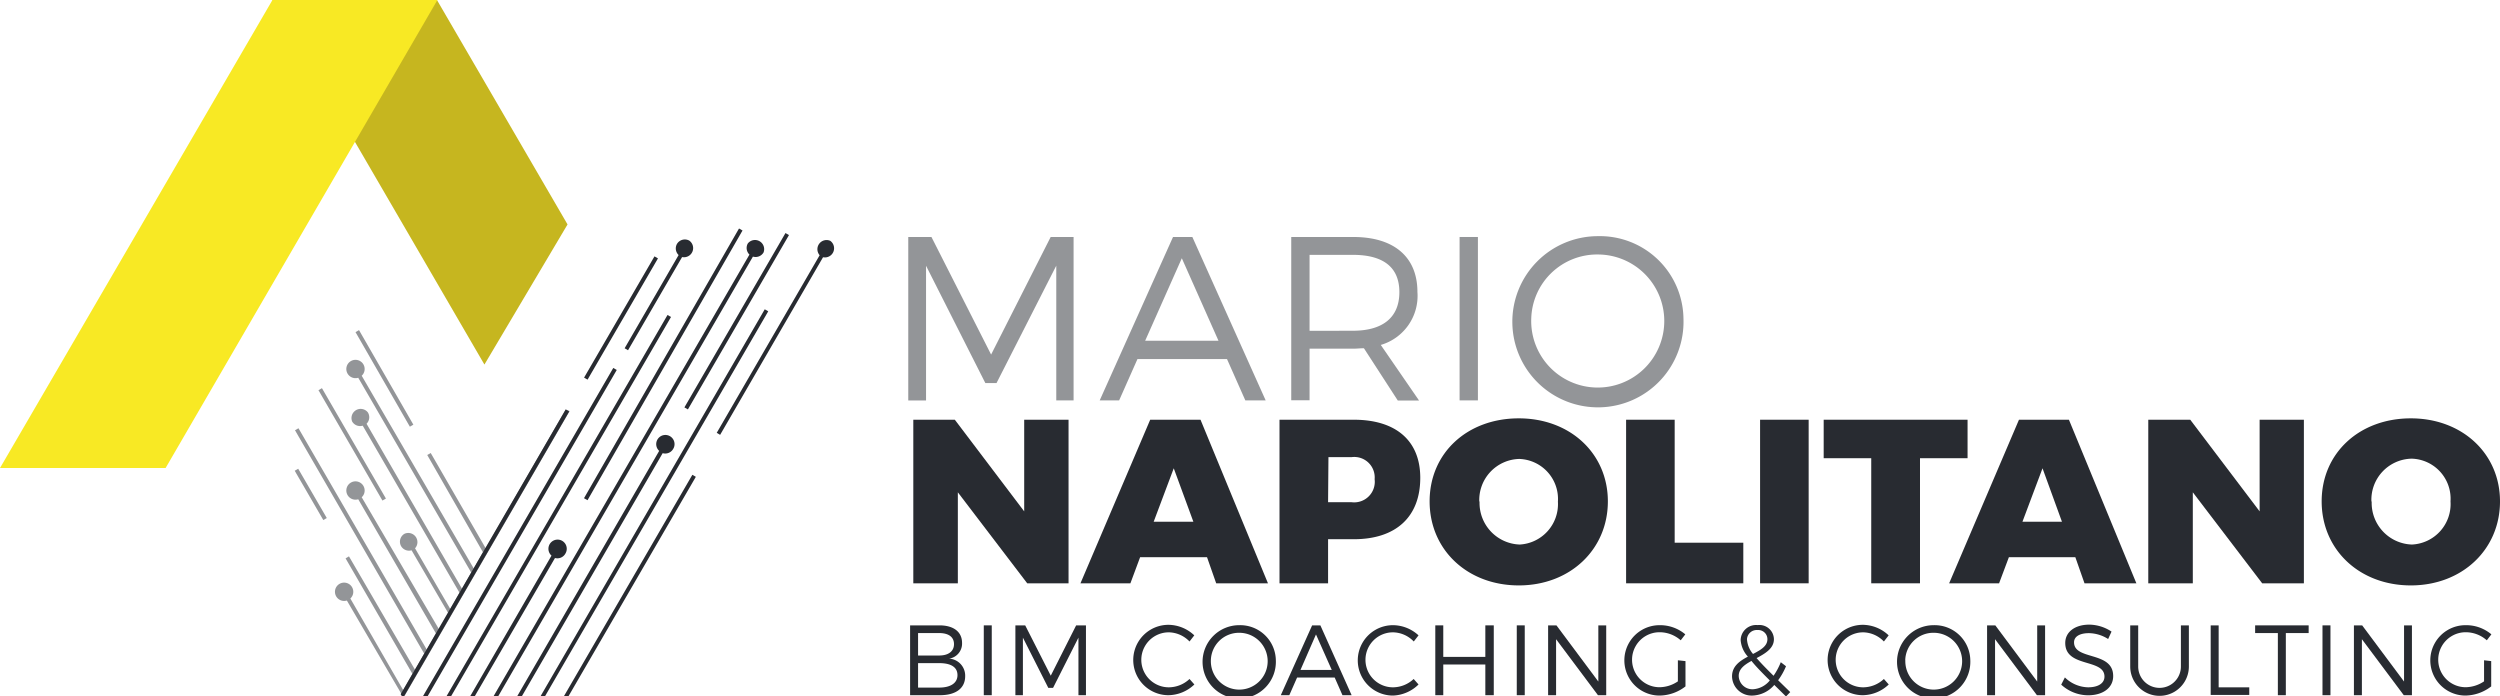 <svg xmlns="http://www.w3.org/2000/svg" viewBox="0 0 272.8 76"><defs><style>.cls-1{fill:#282b31;}.cls-2{opacity:0.5;}.cls-3{fill:#c6b61f;}.cls-4{fill:#f8e924;}</style></defs><title>Risorsa 1</title><g id="Livello_2" data-name="Livello 2"><g id="Livello_1-2" data-name="Livello 1"><path class="cls-1" d="M102.52,68.24c1.53,0,2.46.71,2.46,1.91a1.66,1.66,0,0,1-1.41,1.72,1.86,1.86,0,0,1,1.75,1.92c0,1.3-1,2.07-2.75,2.07H99.31V68.24Zm-2.34,3.29h2.3c1,0,1.62-.45,1.62-1.24s-.6-1.21-1.62-1.21h-2.3Zm0,3.5h2.3c1.24,0,2-.49,2-1.36s-.71-1.31-2-1.31h-2.3Z"/><path class="cls-1" d="M107.35,75.86V68.24h.87v7.62Z"/><path class="cls-1" d="M117.68,75.86l0-6.28-2.77,5.48h-.52l-2.77-5.48v6.28h-.82V68.24h1.07l2.79,5.49,2.77-5.49h1.07v7.62Z"/><path class="cls-1" d="M130.32,69.33l-.52.67a3.21,3.21,0,0,0-2.26-1,3,3,0,1,0,0,6,3.32,3.32,0,0,0,2.26-.91l.53.6a4.18,4.18,0,0,1-2.83,1.17,3.84,3.84,0,1,1,0-7.68A4.15,4.15,0,0,1,130.32,69.33Z"/><path class="cls-1" d="M139.22,72.05a4,4,0,1,1-4-3.83A3.89,3.89,0,0,1,139.22,72.05Zm-7.09,0a3.1,3.1,0,1,0,3.11-3A3.07,3.07,0,0,0,132.13,72.05Z"/><path class="cls-1" d="M141.54,73.93l-.85,1.93h-.93l3.42-7.62h.9l3.41,7.62h-1l-.85-1.93Zm2.06-4.7-1.69,3.87h3.41Z"/><path class="cls-1" d="M154.79,69.33l-.52.67A3.21,3.21,0,0,0,152,69a3,3,0,1,0,0,6,3.32,3.32,0,0,0,2.26-.91l.53.6A4.18,4.18,0,0,1,152,75.9a3.84,3.84,0,1,1,0-7.68A4.15,4.15,0,0,1,154.79,69.33Z"/><path class="cls-1" d="M162.08,75.86V72.51h-4.59v3.35h-.87V68.24h.87v3.44h4.59V68.24H163v7.62Z"/><path class="cls-1" d="M165.51,75.86V68.24h.87v7.62Z"/><path class="cls-1" d="M174.37,75.86l-4.57-6.11v6.11h-.87V68.24h.91l4.57,6.13V68.24h.86v7.62Z"/><path class="cls-1" d="M183.92,72.14V74.9a4.7,4.7,0,0,1-2.83,1,3.84,3.84,0,1,1,0-7.68,4.27,4.27,0,0,1,2.81,1l-.5.65a3.48,3.48,0,0,0-2.31-.88,3,3,0,1,0,0,6,3.62,3.62,0,0,0,2-.64v-2.3Z"/><path class="cls-1" d="M193.61,74.74a3.27,3.27,0,0,1-2.36,1.16A2.14,2.14,0,0,1,189,73.81c0-1.11.83-1.68,1.73-2.16a3,3,0,0,1-.79-1.8,1.68,1.68,0,0,1,1.86-1.64,1.58,1.58,0,0,1,1.77,1.54c0,1-.94,1.56-1.89,2.06.47.55,1.09,1.18,1.85,1.93a7.36,7.36,0,0,0,.79-1.48l.57.44a7.44,7.44,0,0,1-.86,1.53l1.32,1.29-.46.48Zm-.49-.49c-.84-.84-1.52-1.53-2-2.13-.75.41-1.39.87-1.39,1.63a1.49,1.49,0,0,0,1.58,1.46A2.56,2.56,0,0,0,193.12,74.25Zm-1.83-2.89c.84-.44,1.57-.85,1.57-1.61a1,1,0,0,0-1.07-1,1.07,1.07,0,0,0-1.16,1A2.72,2.72,0,0,0,191.29,71.36Z"/><path class="cls-1" d="M206.09,69.33l-.52.67a3.21,3.21,0,0,0-2.26-1,3,3,0,1,0,0,6,3.32,3.32,0,0,0,2.26-.91l.53.6a4.18,4.18,0,0,1-2.83,1.17,3.84,3.84,0,1,1,0-7.68A4.15,4.15,0,0,1,206.09,69.33Z"/><path class="cls-1" d="M215,72.05a4,4,0,1,1-4-3.83A3.89,3.89,0,0,1,215,72.05Zm-7.09,0a3.1,3.1,0,1,0,3.11-3A3.07,3.07,0,0,0,207.9,72.05Z"/><path class="cls-1" d="M222.27,75.86l-4.57-6.11v6.11h-.87V68.24h.9l4.57,6.13V68.24h.86v7.62Z"/><path class="cls-1" d="M230.41,68.92l-.37.81a4,4,0,0,0-2.1-.64c-1,0-1.62.37-1.62,1,0,2,4.28.93,4.27,3.69,0,1.28-1.12,2.09-2.75,2.09a4.38,4.38,0,0,1-2.92-1.16l.4-.79A3.74,3.74,0,0,0,227.85,75c1.1,0,1.79-.44,1.79-1.17,0-2-4.28-.94-4.28-3.67,0-1.2,1.06-2,2.63-2A4.47,4.47,0,0,1,230.41,68.92Z"/><path class="cls-1" d="M238.85,72.73a3.2,3.2,0,0,1-6.4,0V68.24h.87v4.49a2.33,2.33,0,1,0,4.66,0V68.24h.87Z"/><path class="cls-1" d="M245.44,75v.83h-4.21V68.24h.87V75Z"/><path class="cls-1" d="M249.43,69.08v6.78h-.87V69.08h-2.48v-.84h5.84v.84Z"/><path class="cls-1" d="M253.43,75.86V68.24h.87v7.62Z"/><path class="cls-1" d="M262.3,75.86l-4.57-6.11v6.11h-.87V68.24h.9l4.57,6.13V68.24h.86v7.62Z"/><path class="cls-1" d="M271.84,72.14V74.9a4.7,4.7,0,0,1-2.83,1,3.84,3.84,0,1,1,.05-7.68,4.27,4.27,0,0,1,2.8,1l-.5.65a3.47,3.47,0,0,0-2.3-.88,3,3,0,1,0,0,6,3.68,3.68,0,0,0,2-.64v-2.3Z"/><g class="cls-2"><path class="cls-1" d="M115.26,43.69l0-14.7L108.74,41.8h-1.22L101.05,29v14.7H99.11V25.86h2.53l6.51,12.83,6.5-12.83h2.5V43.69Z"/><path class="cls-1" d="M124.12,39.18l-2,4.51H120l8-17.83h2.11l8,17.83h-2.22l-2-4.51Zm4.84-11-4,9h8Z"/><path class="cls-1" d="M148.83,38c-.38,0-.79.05-1.2.05H142.9v5.63h-2V25.86h6.77c4.46,0,7,2.19,7,6a5.58,5.58,0,0,1-4,5.78l4.18,6.07h-2.32Zm-1.2-1.91c3.24,0,5.07-1.43,5.07-4.21s-1.83-4.07-5.07-4.07H142.9V36.1Z"/><path class="cls-1" d="M159.27,43.69V25.86h2V43.69Z"/><path class="cls-1" d="M183.7,34.77a9.34,9.34,0,1,1-9.32-9A9.12,9.12,0,0,1,183.7,34.77Zm-16.61,0a7.26,7.26,0,1,0,7.29-7A7.19,7.19,0,0,0,167.09,34.77Z"/></g><path class="cls-1" d="M112.09,63.65l-7.57-9.93v9.93H99.66V45.8h4.53l7.57,10v-10h4.84V63.65Z"/><path class="cls-1" d="M124.41,60.8l-1.06,2.85H117.9l7.61-17.85H131l7.36,17.85h-5.65l-1-2.85Zm3.67-9.7-2.19,5.83h4.33Z"/><path class="cls-1" d="M147.72,45.8c4.61,0,7.26,2.29,7.26,6.34,0,4.26-2.65,6.7-7.26,6.7h-2.8v4.81h-5.3V45.8Zm-2.8,9h2.55A2.25,2.25,0,0,0,150,52.29a2.23,2.23,0,0,0-2.49-2.41h-2.55Z"/><path class="cls-1" d="M175.45,54.71c0,5.25-4.12,9.17-9.72,9.17S156,60,156,54.71s4.12-9.06,9.73-9.06S175.45,49.49,175.45,54.71Zm-14,0a4.54,4.54,0,0,0,4.38,4.71A4.42,4.42,0,0,0,170,54.74a4.37,4.37,0,0,0-4.23-4.66A4.48,4.48,0,0,0,161.42,54.74Z"/><path class="cls-1" d="M190.23,59.22v4.43H177.44V45.8h5.3V59.22Z"/><path class="cls-1" d="M192.06,63.65V45.8h5.3V63.65Z"/><path class="cls-1" d="M209.51,50V63.65h-5.32V50H199V45.8H214.7V50Z"/><path class="cls-1" d="M219.21,60.8l-1.07,2.85h-5.45l7.62-17.85h5.45l7.36,17.85h-5.66l-1-2.85Zm3.67-9.7-2.19,5.83H225Z"/><path class="cls-1" d="M246.85,63.65l-7.57-9.93v9.93h-4.86V45.8H239l7.57,10v-10h4.83V63.65Z"/><path class="cls-1" d="M272.8,54.71c0,5.25-4.13,9.17-9.73,9.17s-9.73-3.89-9.73-9.17,4.13-9.06,9.73-9.06S272.8,49.49,272.8,54.71Zm-14,0a4.54,4.54,0,0,0,4.38,4.71,4.42,4.42,0,0,0,4.22-4.71,4.37,4.37,0,0,0-4.22-4.66A4.48,4.48,0,0,0,258.77,54.74Z"/><polygon class="cls-3" points="29.73 0 52.86 39.78 61.93 24.49 47.68 0 29.73 0"/><path class="cls-4" d="M0,51.07C.12,50.89,29.73,0,29.73,0h18L18.07,51.07Z"/><g class="cls-2"><rect class="cls-1" x="41.59" y="35.1" width="0.44" height="11.86" transform="matrix(0.87, -0.5, 0.5, 0.87, -14.94, 26.5)"/><rect class="cls-1" x="38.21" y="41.52" width="0.44" height="13.92" transform="translate(-19.13 25.82) rotate(-30.1)"/><rect class="cls-1" x="33.69" y="50.84" width="0.44" height="6.22" transform="translate(-22.49 24.29) rotate(-30.11)"/><path class="cls-1" d="M61.73,44.68,53,59.83l-6-10.4-.38.22L52.7,60.26l-1,1.78L39.47,41a1,1,0,1,0-.38.22L51.42,62.48l-1,1.77L40,46.24A1,1,0,0,0,40.14,45a1,1,0,0,0-1.71,1,1,1,0,0,0,1.15.45L50.14,64.68l-1,1.78-3.85-6.63a1,1,0,0,0-1.16-1.58,1,1,0,0,0-.36,1.35,1,1,0,0,0,1.14.45l4,6.85-1,1.78L39.47,54.26a1,1,0,1,0-.38.22l8.48,14.64-1,1.77-14-24.16-.38.22L46.29,71.33l-1,1.76L38.08,60.71l-.37.22L45,73.53l-1,1.78-5.77-10a1,1,0,1,0-.38.22l6,10.27.06.11h.25l18-31.06Z"/></g><rect class="cls-1" x="60.12" y="34.49" width="15.3" height="0.44" transform="translate(3.72 75.88) rotate(-59.86)"/><polygon class="cls-1" points="61.73 44.68 43.72 75.75 43.85 75.96 44.02 75.96 44.1 75.96 62.11 44.9 61.73 44.68"/><path class="cls-1" d="M68.16,38l.37.22,5.9-10.17a1,1,0,0,0,.79-1.79,1,1,0,0,0-1.35.36,1,1,0,0,0,.18,1.21Z"/><polygon class="cls-1" points="66.92 40.15 46.16 75.96 46.67 75.96 67.3 40.37 66.92 40.15"/><polygon class="cls-1" points="72.84 34.37 48.73 75.96 49.23 75.96 73.22 34.59 72.84 34.37"/><rect class="cls-1" x="55.38" y="39.95" width="33.83" height="0.44" transform="matrix(0.5, -0.87, 0.87, 0.5, 1.28, 82.57)"/><path class="cls-1" d="M61.7,60.4a1,1,0,1,0-1.52.23L51.29,76h.5l8.77-15.11A1,1,0,0,0,61.7,60.4Z"/><path class="cls-1" d="M83.31,27.56a1,1,0,0,1-1.15.44L54.35,76h-.51L81.78,27.78a1,1,0,0,1-.18-1.21,1,1,0,0,1,1.71,1Z"/><rect class="cls-1" x="69.39" y="34.83" width="21.99" height="0.44" transform="translate(9.75 87.02) rotate(-59.9)"/><path class="cls-1" d="M73.45,49a1,1,0,0,1-1.14.45L56.93,76h-.51L71.93,49.2A1,1,0,1,1,73.45,49Z"/><polygon class="cls-1" points="83.83 33.97 59.48 75.96 58.99 75.96 83.45 33.75 83.83 33.97"/><path class="cls-1" d="M90.6,26.28a1,1,0,0,0-1.16,1.57L78.21,47.23l.37.22L89.81,28.07a1,1,0,0,0,.79-1.79Z"/><polygon class="cls-1" points="75.93 52.03 62.04 75.96 61.54 75.96 75.55 51.81 75.93 52.03"/></g></g></svg>